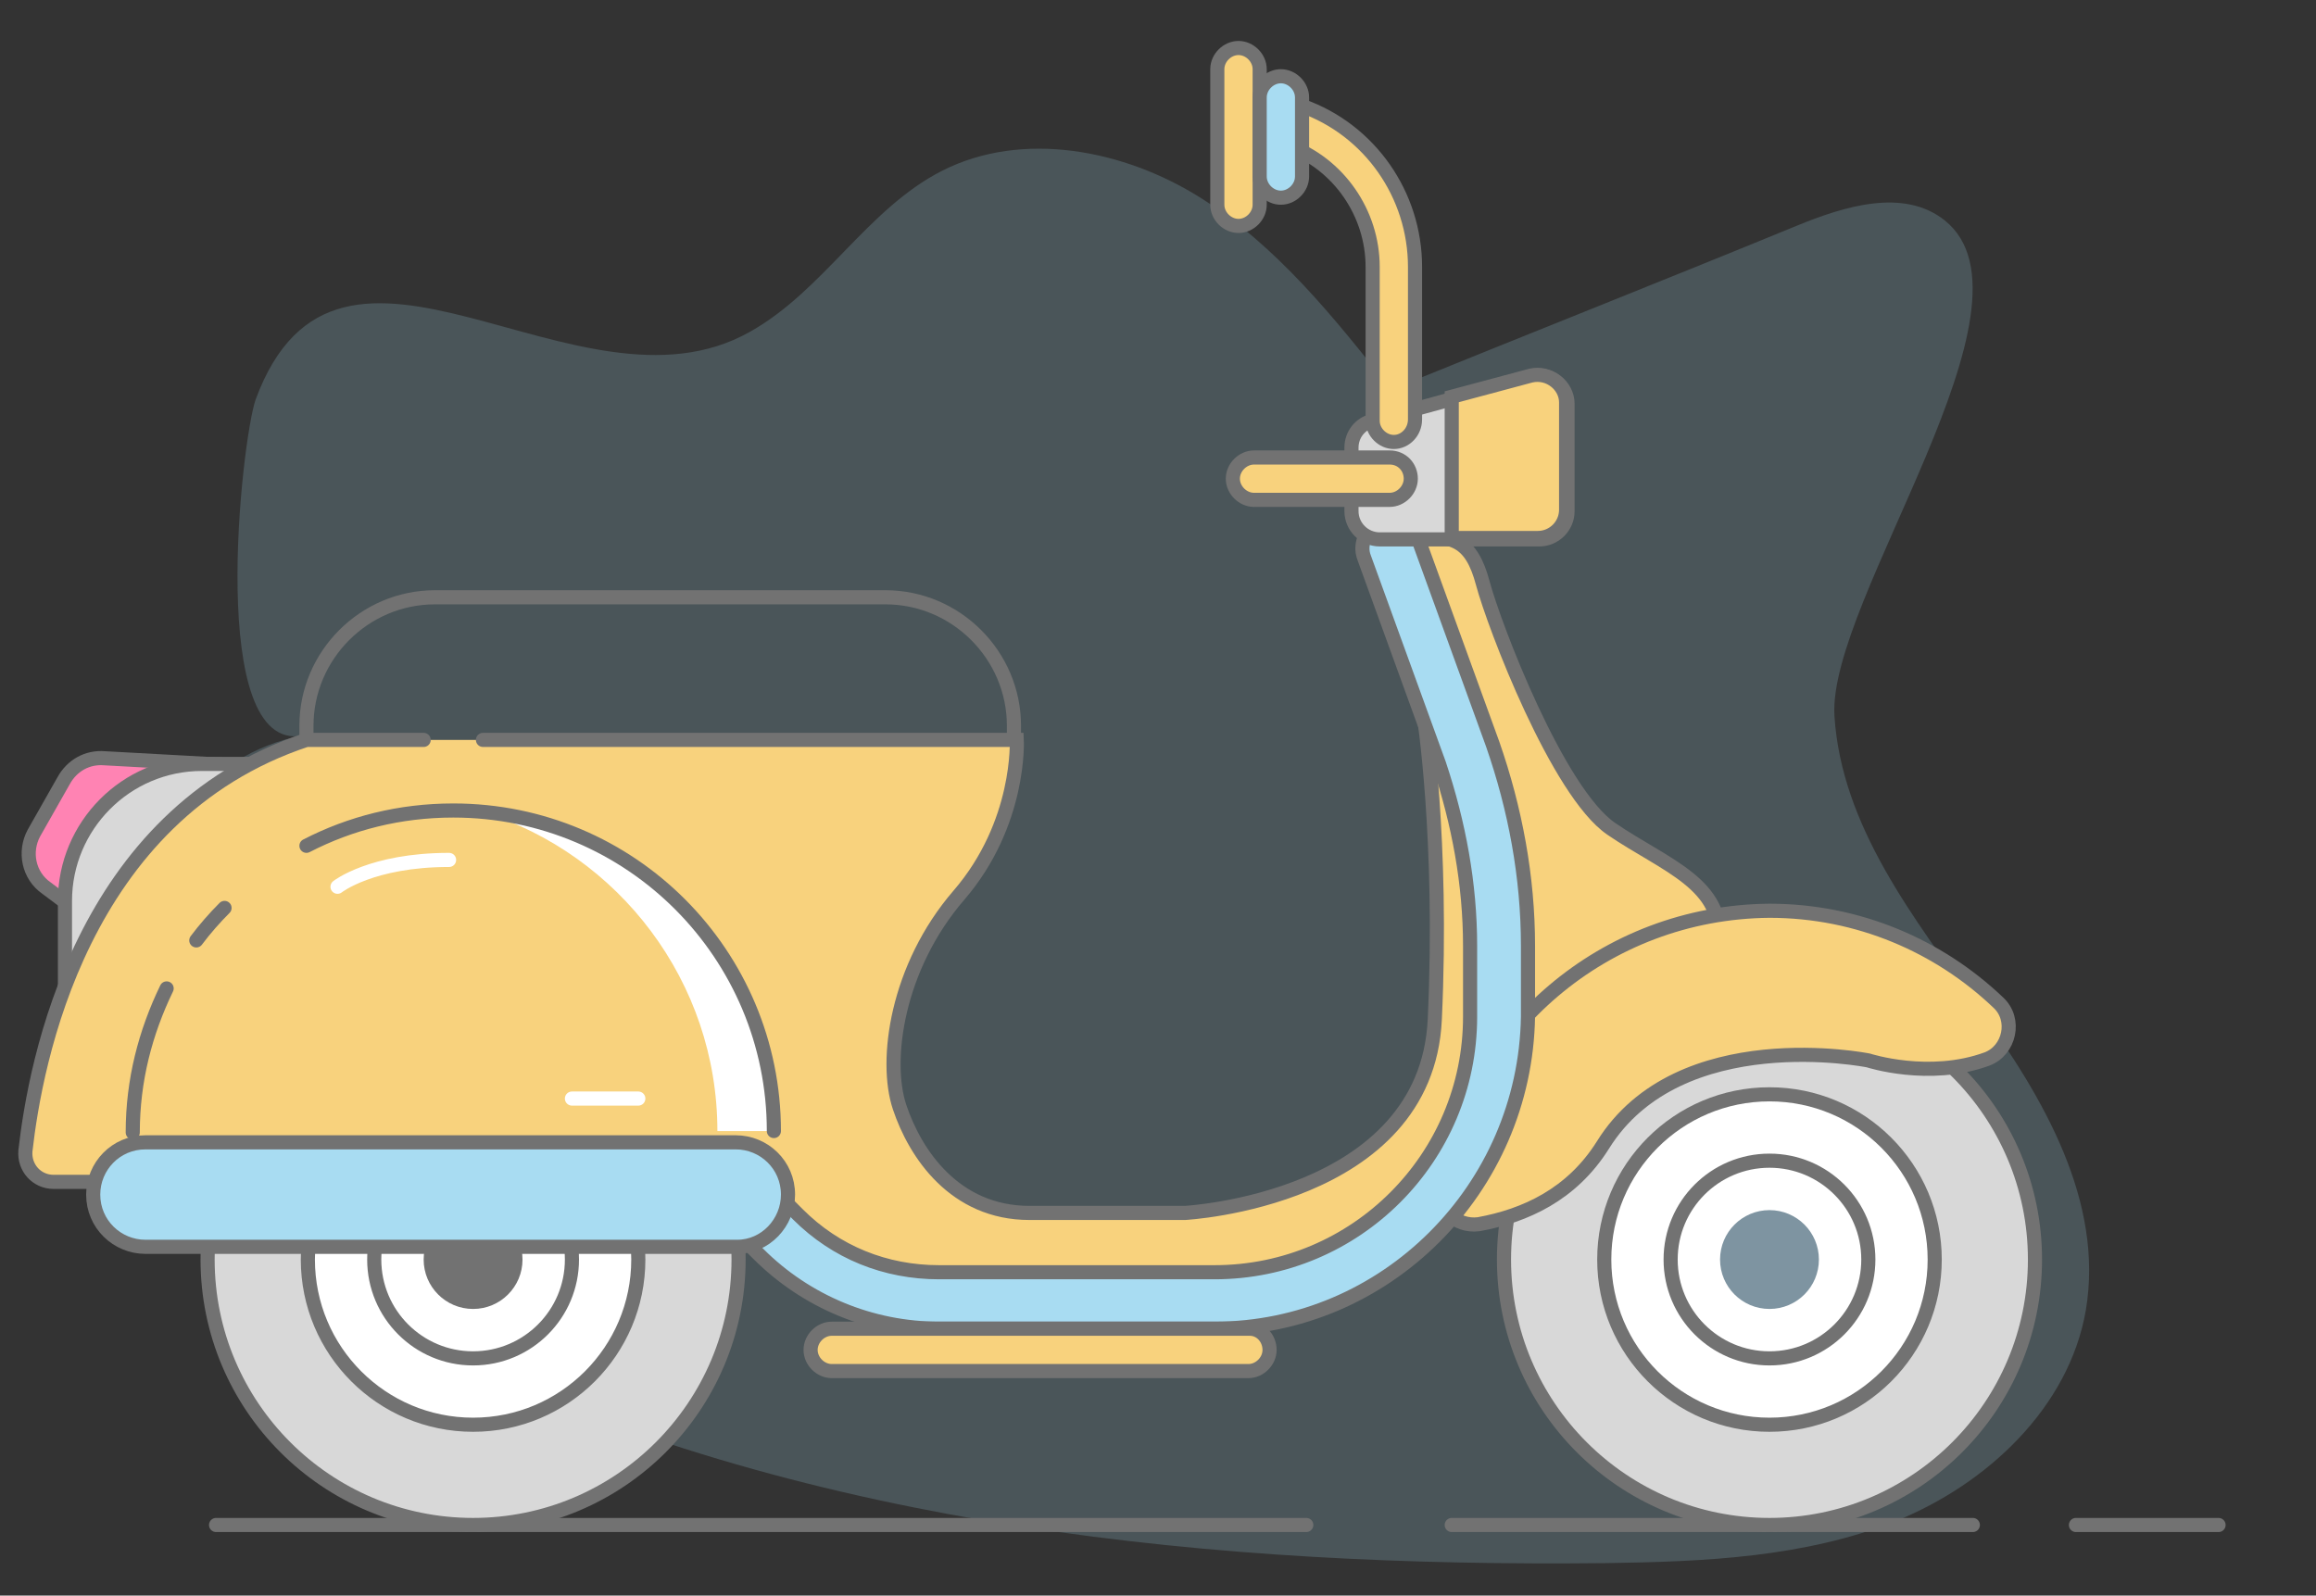 <?xml version="1.0" encoding="utf-8"?>
<!-- Generator: Adobe Illustrator 18.0.0, SVG Export Plug-In . SVG Version: 6.00 Build 0)  -->
<!DOCTYPE svg PUBLIC "-//W3C//DTD SVG 1.1//EN" "http://www.w3.org/Graphics/SVG/1.1/DTD/svg11.dtd">
<svg version="1.1" id="Layer_1" xmlns="http://www.w3.org/2000/svg" xmlns:xlink="http://www.w3.org/1999/xlink" x="0px" y="0px"
	 width="164px" height="113px" viewBox="0 0 164 113" style="enable-background:new 0 0 164 113;" xml:space="preserve">
<rect x="0" y="0" width="164" height="113" fill="#333333" stroke="none"/>
<style type="text/css">
	.st0{opacity:0.2;fill:#A8DCF2;}
	.st1{fill:#FF83B3;stroke:#727272;stroke-miterlimit:10;}
	.st2{fill:#D8D8D8;stroke:#727272;stroke-miterlimit:10;}
	.st3{fill:#D8D8D8;stroke:#727272;stroke-linecap:round;stroke-miterlimit:10;}
	.st4{fill:#FFFFFF;stroke:#727272;stroke-linejoin:round;stroke-miterlimit:10;}
	.st5{fill:#727272;}
	.st6{fill:#7E94A1;}
	.st7{fill:#F8D27D;stroke:#727272;stroke-linecap:round;stroke-miterlimit:10;}
	.st8{fill:none;stroke:#727272;stroke-miterlimit:10;}
	.st9{fill:#F8D27D;stroke:#727272;stroke-miterlimit:10;}
	.st10{fill:#FFFFFF;}
	.st11{fill:#A8DCF2;stroke:#727272;stroke-miterlimit:10;}
	.st12{fill:none;stroke:#727272;stroke-linecap:round;stroke-linejoin:round;stroke-miterlimit:10;}
	.st13{fill:none;stroke:#FFFFFF;stroke-linecap:round;stroke-miterlimit:10;}
</style>
<path class="st0" d="M32.8,96.5c-0.1,0-0.1-0.1-0.2-0.1C26.5,93.5,20.5,90,15.9,85c-4.6-5-7.6-11.8-6.9-18.5
	c0.7-6.7,5.7-13.2,12.4-14.4c-6.8,1.2-4.3-20.9-3.3-23.8c5.9-16,22.8,2.1,35-4.8c5.2-2.9,8.3-8.7,13.6-11.4
	c5.7-2.9,12.9-1.5,18.3,1.9s9.5,8.5,13.5,13.6c9.6-3.9,19.2-7.7,28.7-11.6c3.4-1.4,7.6-2.7,10.5-0.4c7.4,5.9-8.3,26.9-7.8,35.1
	c0.5,7.8,5.6,14.3,10.2,20.7c4.6,6.3,8.9,13.7,7.6,21.4c-1.2,6.9-7,12.3-13.4,14.9c-6.5,2.6-13.6,2.9-20.6,3
	C86.1,111,57.8,108.2,32.8,96.5z"/>
<g>
	<path class="st1" d="M14.7,54.1l-7.3-0.4c-1.2-0.1-2.3,0.5-2.9,1.6L2.4,59c-0.7,1.3-0.4,3,0.9,3.9l2.4,1.8L14.7,54.1z"/>
	<path class="st2" d="M4.6,68.9v-5.1c0-5.3,4.3-9.7,9.7-9.7h6.4L4.6,68.9z"/>
	<line class="st3" x1="15.3" y1="108" x2="92.5" y2="108"/>
	<line class="st3" x1="102.8" y1="108" x2="139.7" y2="108"/>
	<line class="st3" x1="147" y1="108" x2="157.1" y2="108"/>
	<circle class="st2" cx="33.5" cy="89.2" r="18.8"/>
	<circle class="st4" cx="33.5" cy="89.2" r="11.7"/>
	<circle class="st4" cx="33.5" cy="89.2" r="7"/>
	<circle class="st5" cx="33.5" cy="89.2" r="3.5"/>
	<circle class="st2" cx="125.3" cy="89.2" r="18.8"/>
	<circle class="st4" cx="125.3" cy="89.2" r="11.7"/>
	<circle class="st4" cx="125.3" cy="89.2" r="7"/>
	<circle class="st6" cx="125.3" cy="89.2" r="3.5"/>
	<path class="st7" d="M34.2,52.4h37.8c0,0,0.3,5.9-4.1,11s-5.3,11.7-4.2,15c1.1,3.3,3.9,7.5,9.2,7.5s11,0,11,0s17.1-0.9,17.7-13.7
		s-0.8-21.7-0.8-21.7s-3.6-12.1-0.8-12.4c2.9-0.3,4.2,0.2,5,3.2c0.8,3,5.3,14.8,9.1,17.4c3.8,2.6,8.1,3.9,7.6,8.2s-4.4,8.3-4.4,8.3
		L95.6,90.2l-28.5,2l-11.3-2l-4.3-7L6.8,83.7H3.8c-1.2,0-2.1-1-2-2.2c0.7-6.2,3.9-23.8,19.9-29.1H30"/>
	<path class="st8" d="M21.7,52.4v-1c0-5,4.1-9.1,9.1-9.1h31.9c5,0,9.1,4.1,9.1,9.1v1"/>
	<path class="st9" d="M113.5,81.1c5.4-8.7,18.8-6,18.8-6s4.3,1.4,8.4-0.1c1.6-0.6,2.1-2.8,0.8-4c-4.2-4-9.9-6.5-16.2-6.5
		C113.6,64.6,104,73,102,84c-0.3,1.6,1.1,2.9,2.7,2.7C108,86.1,111.3,84.6,113.5,81.1z"/>
	<path class="st10" d="M34.2,57.5c9.6,3,16.6,12,16.6,22.6h4C54.8,68.3,45.8,58.6,34.2,57.5z"/>
	<path class="st11" d="M86,94.1H66.5c-4.8,0-9.4-1.9-12.8-5.3l-1.3-1.3c-0.8-0.8-0.8-2,0-2.8c0.8-0.8,2-0.8,2.8,0l1.3,1.3
		c2.7,2.7,6.2,4.1,10,4.1H86c10,0,18.1-8.1,18.1-18.1v-5c0-4.4-0.8-8.7-2.2-12.9l-5.3-14.6c-0.4-1,0.2-2.2,1.2-2.6
		c1-0.4,2.2,0.2,2.6,1.2l5.3,14.6c1.6,4.6,2.5,9.4,2.5,14.3v5C108,84.2,98.1,94.1,86,94.1z"/>
	<g>
		<path class="st12" d="M21.7,59.9c3.1-1.6,6.6-2.5,10.4-2.5c12.6,0,22.7,10.2,22.7,22.7"/>
		<path class="st12" d="M13.9,66.6c0.6-0.8,1.3-1.6,2-2.3"/>
		<path class="st12" d="M9.4,80.2c0-3.7,0.9-7.1,2.4-10.2"/>
	</g>
	<path class="st13" d="M23.9,62.8c0,0,2.4-1.9,7.9-1.9"/>
	<line class="st13" x1="40.5" y1="77.8" x2="45.2" y2="77.8"/>
	<path class="st11" d="M52.2,88.3H10.3c-2,0-3.7-1.6-3.7-3.7v0c0-2,1.6-3.7,3.7-3.7h41.8c2,0,3.7,1.6,3.7,3.7v0
		C55.8,86.6,54.2,88.3,52.2,88.3z"/>
	<path class="st2" d="M97.7,38.2h11.3c1.1,0,2-0.9,2-2v-7.6c0-1.3-1.3-2.3-2.5-1.9l-11.3,3.1c-0.9,0.2-1.5,1-1.5,1.9v4.5
		C95.7,37.3,96.6,38.2,97.7,38.2z"/>
	<path class="st7" d="M108.4,26.6l-5.6,1.5v10h6.1c1.1,0,2-0.9,2-2v-7.6C110.9,27.3,109.7,26.3,108.4,26.6z"/>
	<path class="st7" d="M99.9,33.9c0,0.8-0.7,1.5-1.5,1.5h-9.6c-0.8,0-1.5-0.7-1.5-1.5s0.7-1.5,1.5-1.5h9.6
		C99.3,32.4,99.9,33.1,99.9,33.9z"/>
	<path class="st7" d="M89.9,95.6c0,0.8-0.7,1.5-1.5,1.5H58.9c-0.8,0-1.5-0.7-1.5-1.5s0.7-1.5,1.5-1.5h29.6
		C89.3,94.1,89.9,94.8,89.9,95.6z"/>
	<path class="st9" d="M98.7,31.3c-0.8,0-1.5-0.7-1.5-1.5V18.9c0-3.8-2.4-7.3-6-8.6c-0.8-0.3-1.2-1.1-0.9-1.9s1.1-1.2,1.9-0.9
		c4.8,1.7,8,6.3,8,11.4v10.8C100.2,30.6,99.5,31.3,98.7,31.3z"/>
	<path class="st7" d="M87.7,16c-0.8,0-1.5-0.7-1.5-1.5V4.9c0-0.8,0.7-1.5,1.5-1.5s1.5,0.7,1.5,1.5v9.6C89.2,15.3,88.5,16,87.7,16z"
		/>
	<path class="st11" d="M90.7,14c-0.8,0-1.5-0.7-1.5-1.5V6.9c0-0.8,0.7-1.5,1.5-1.5s1.5,0.7,1.5,1.5v5.6C92.2,13.3,91.5,14,90.7,14z"
		/>
</g>
</svg>
